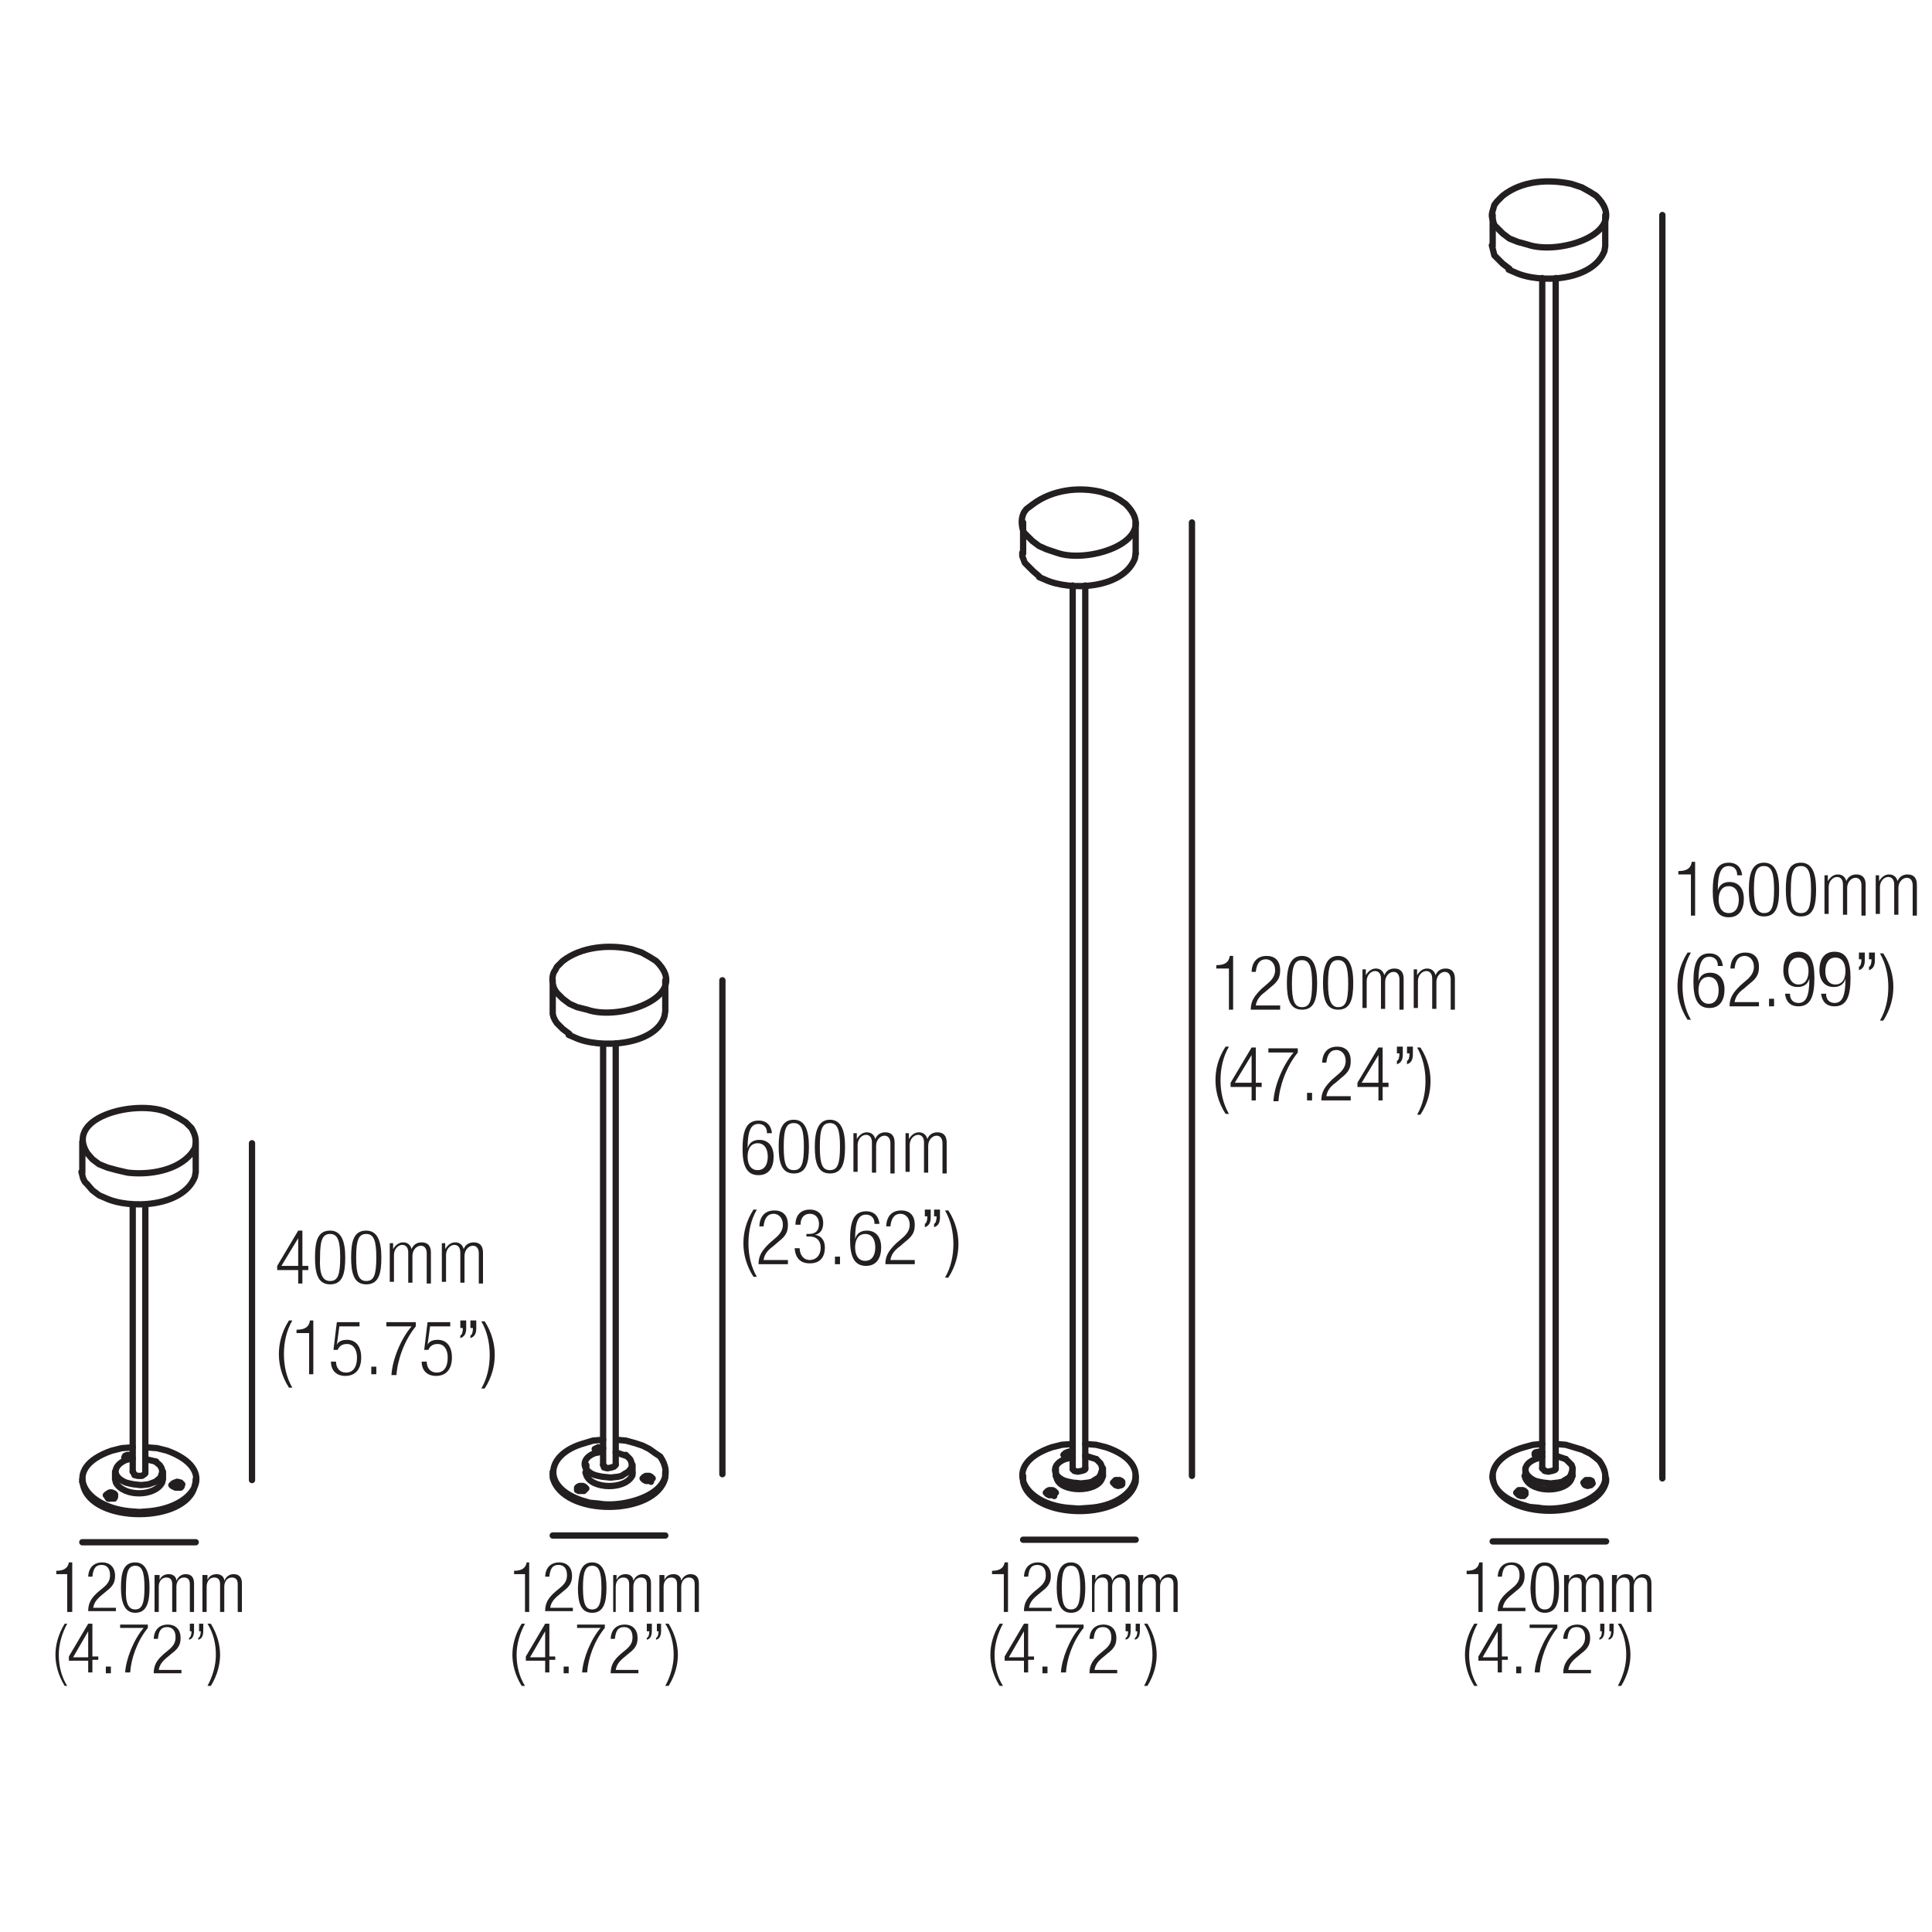 <?xml version="1.0" encoding="utf-8"?>
<!-- Generator: Adobe Illustrator 23.0.1, SVG Export Plug-In . SVG Version: 6.00 Build 0)  -->
<svg version="1.1" id="Layer_1" xmlns="http://www.w3.org/2000/svg" xmlns:xlink="http://www.w3.org/1999/xlink" x="0px" y="0px"
	 viewBox="0 0 230 230" style="enable-background:new 0 0 230 230;" xml:space="preserve">
<style type="text/css">
	.st0{fill:#231F20;}
	.st1{fill:none;stroke:#231F20;stroke-width:0.75;stroke-linecap:round;stroke-linejoin:bevel;stroke-miterlimit:10;}
	.st2{fill:none;stroke:#231F20;stroke-width:0.75;stroke-linecap:round;stroke-linejoin:round;stroke-miterlimit:10;}
	
		.st3{clip-path:url(#SVGID_2_);fill:none;stroke:#231F20;stroke-width:0.75;stroke-linecap:round;stroke-linejoin:round;stroke-miterlimit:10;}
	
		.st4{clip-path:url(#SVGID_4_);fill:none;stroke:#231F20;stroke-width:0.75;stroke-linecap:round;stroke-linejoin:round;stroke-miterlimit:10;}
</style>
<g>
	<path class="st0" d="M8,187.4H6.7V187c1,0,1.4-0.4,1.5-1h0.4v5.9H8V187.4z"/>
	<path class="st0" d="M10.5,187.8c0-1.1,0.6-1.8,1.7-1.8c0.8,0,1.5,0.5,1.5,1.6c0,0.7-0.2,1.2-1,1.8l-0.6,0.5
		c-0.6,0.5-0.9,0.9-1,1.5h2.7v0.4h-3.3c0-1,0.4-1.6,1.2-2.3l0.6-0.5c0.6-0.5,0.8-0.9,0.8-1.5c0-0.8-0.4-1.2-1-1.2
		c-0.7,0-1,0.4-1.1,1.4H10.5z"/>
	<path class="st0" d="M16.1,186c1.3,0,1.7,1.3,1.7,3c0,1.7-0.3,3-1.7,3c-1.3,0-1.7-1.3-1.7-3C14.4,187.2,14.7,186,16.1,186z
		 M16.1,191.6c0.8,0,1.1-0.7,1.1-2.6c0-1.9-0.3-2.6-1.1-2.6s-1.1,0.7-1.1,2.6C14.9,190.9,15.3,191.6,16.1,191.6z"/>
	<path class="st0" d="M18.6,187.5H19v0.6h0c0.2-0.5,0.6-0.7,1.1-0.7c0.5,0,0.9,0.3,0.9,0.8h0c0.2-0.5,0.6-0.8,1.1-0.8
		c0.6,0,1,0.3,1,1.1v3.4h-0.5v-3.3c0-0.5-0.2-0.8-0.7-0.8c-0.5,0-0.9,0.4-0.9,1.1v3h-0.5v-3.3c0-0.5-0.2-0.8-0.7-0.8
		c-0.5,0-0.9,0.4-0.9,1.1v3h-0.5V187.5z"/>
	<path class="st0" d="M24.3,187.5h0.4v0.6h0c0.2-0.5,0.6-0.7,1.1-0.7c0.5,0,0.9,0.3,0.9,0.8h0c0.2-0.5,0.6-0.8,1.1-0.8
		c0.6,0,1,0.3,1,1.1v3.4h-0.5v-3.3c0-0.5-0.2-0.8-0.7-0.8c-0.5,0-0.9,0.4-0.9,1.1v3h-0.5v-3.3c0-0.5-0.2-0.8-0.7-0.8
		c-0.5,0-0.9,0.4-0.9,1.1v3h-0.5V187.5z"/>
</g>
<g>
	<path class="st0" d="M8,193.3c-0.6,1.1-1,2.4-1,3.7c0,1.3,0.3,2.6,1,3.7H7.7c-0.8-1.3-1.1-2.6-1.1-3.7s0.3-2.4,1.1-3.7H8z"/>
	<path class="st0" d="M10.5,197.7H8.2v-0.5l2.3-3.9H11v3.9h0.7v0.4H11v1.5h-0.5V197.7z M10.5,197.3v-3.1h0l-1.8,3.1H10.5z"/>
	<path class="st0" d="M12.6,198.4h0.6v0.8h-0.6V198.4z"/>
	<path class="st0" d="M14.3,193.4h3.3v0.4c-1.3,1.6-2,3.7-2.1,5.3h-0.6c0.1-1.6,1-3.9,2.2-5.3h-2.8V193.4z"/>
	<path class="st0" d="M18.3,195.2c0-1.1,0.6-1.8,1.7-1.8c0.8,0,1.5,0.5,1.5,1.6c0,0.7-0.2,1.2-1,1.8l-0.6,0.5
		c-0.6,0.5-0.9,0.9-1,1.5h2.7v0.4h-3.3c0-1,0.4-1.6,1.2-2.3l0.6-0.5c0.6-0.5,0.8-0.9,0.8-1.5c0-0.8-0.4-1.2-1-1.2
		c-0.7,0-1,0.4-1.1,1.4H18.3z"/>
	<path class="st0" d="M22.5,193.3h0.6v0.8c0,0.5-0.1,1-0.6,1.1V195c0.2-0.1,0.3-0.4,0.3-0.8h-0.2V193.3z M23.6,193.3h0.6v0.8
		c0,0.5-0.1,1-0.6,1.1V195c0.2-0.1,0.3-0.4,0.3-0.8h-0.2V193.3z"/>
	<path class="st0" d="M24.7,200.7c0.6-1.1,1-2.4,1-3.7c0-1.3-0.3-2.6-1-3.7h0.4c0.8,1.3,1.1,2.6,1.1,3.7s-0.3,2.4-1.1,3.7H24.7z"/>
</g>
<g>
	<path class="st0" d="M62.5,187.4h-1.3V187c1,0,1.4-0.4,1.5-1H63v5.9h-0.5V187.4z"/>
	<path class="st0" d="M64.9,187.8c0-1.1,0.6-1.8,1.7-1.8c0.8,0,1.5,0.5,1.5,1.6c0,0.7-0.2,1.2-1,1.8l-0.6,0.5
		c-0.6,0.5-0.9,0.9-1,1.5h2.7v0.4h-3.3c0-1,0.4-1.6,1.2-2.3l0.6-0.5c0.6-0.5,0.8-0.9,0.8-1.5c0-0.8-0.4-1.2-1-1.2
		c-0.7,0-1,0.4-1.1,1.4H64.9z"/>
	<path class="st0" d="M70.5,186c1.3,0,1.7,1.3,1.7,3c0,1.7-0.3,3-1.7,3s-1.7-1.3-1.7-3C68.9,187.2,69.2,186,70.5,186z M70.5,191.6
		c0.8,0,1.1-0.7,1.1-2.6c0-1.9-0.3-2.6-1.1-2.6s-1.1,0.7-1.1,2.6C69.4,190.9,69.7,191.6,70.5,191.6z"/>
	<path class="st0" d="M73,187.5h0.4v0.6h0c0.2-0.5,0.6-0.7,1.1-0.7c0.5,0,0.9,0.3,0.9,0.8h0c0.2-0.5,0.6-0.8,1.1-0.8
		c0.6,0,1,0.3,1,1.1v3.4h-0.5v-3.3c0-0.5-0.2-0.8-0.7-0.8c-0.5,0-0.9,0.4-0.9,1.1v3h-0.5v-3.3c0-0.5-0.2-0.8-0.7-0.8
		c-0.5,0-0.9,0.4-0.9,1.1v3H73V187.5z"/>
	<path class="st0" d="M78.7,187.5h0.4v0.6h0c0.2-0.5,0.6-0.7,1.1-0.7c0.5,0,0.9,0.3,0.9,0.8h0c0.2-0.5,0.6-0.8,1.1-0.8
		c0.6,0,1,0.3,1,1.1v3.4h-0.5v-3.3c0-0.5-0.2-0.8-0.7-0.8c-0.5,0-0.9,0.4-0.9,1.1v3h-0.5v-3.3c0-0.5-0.2-0.8-0.7-0.8
		c-0.5,0-0.9,0.4-0.9,1.1v3h-0.5V187.5z"/>
</g>
<g>
	<path class="st0" d="M62.5,193.3c-0.6,1.1-1,2.4-1,3.7c0,1.3,0.3,2.6,1,3.7h-0.4c-0.8-1.3-1.1-2.6-1.1-3.7s0.3-2.4,1.1-3.7H62.5z"
		/>
	<path class="st0" d="M64.9,197.7h-2.3v-0.5l2.3-3.9h0.5v3.9h0.7v0.4h-0.7v1.5h-0.5V197.7z M64.9,197.3v-3.1h0l-1.8,3.1H64.9z"/>
	<path class="st0" d="M67.1,198.4h0.6v0.8h-0.6V198.4z"/>
	<path class="st0" d="M68.7,193.4H72v0.4c-1.3,1.6-2,3.7-2.1,5.3h-0.6c0.1-1.6,1-3.9,2.2-5.3h-2.8V193.4z"/>
	<path class="st0" d="M72.7,195.2c0-1.1,0.6-1.8,1.7-1.8c0.8,0,1.5,0.5,1.5,1.6c0,0.7-0.2,1.2-1,1.8l-0.6,0.5
		c-0.6,0.5-0.9,0.9-1,1.5H76v0.4h-3.3c0-1,0.4-1.6,1.2-2.3l0.6-0.5c0.6-0.5,0.8-0.9,0.8-1.5c0-0.8-0.4-1.2-1-1.2
		c-0.7,0-1,0.4-1.1,1.4H72.7z"/>
	<path class="st0" d="M77,193.3h0.6v0.8c0,0.5-0.1,1-0.6,1.1V195c0.2-0.1,0.3-0.4,0.3-0.8H77V193.3z M78.1,193.3h0.6v0.8
		c0,0.5-0.1,1-0.6,1.1V195c0.2-0.1,0.3-0.4,0.3-0.8h-0.2V193.3z"/>
	<path class="st0" d="M79.2,200.7c0.6-1.1,1-2.4,1-3.7c0-1.3-0.3-2.6-1-3.7h0.4c0.8,1.3,1.1,2.6,1.1,3.7s-0.3,2.4-1.1,3.7H79.2z"/>
</g>
<g>
	<path class="st0" d="M119.4,187.4h-1.3V187c1,0,1.4-0.4,1.5-1h0.4v5.9h-0.5V187.4z"/>
	<path class="st0" d="M121.9,187.8c0-1.1,0.6-1.8,1.7-1.8c0.8,0,1.5,0.5,1.5,1.6c0,0.7-0.2,1.2-1,1.8l-0.6,0.5
		c-0.6,0.5-0.9,0.9-1,1.5h2.7v0.4h-3.3c0-1,0.4-1.6,1.2-2.3l0.6-0.5c0.6-0.5,0.8-0.9,0.8-1.5c0-0.8-0.4-1.2-1-1.2
		c-0.7,0-1,0.4-1.1,1.4H121.9z"/>
	<path class="st0" d="M127.5,186c1.3,0,1.7,1.3,1.7,3c0,1.7-0.3,3-1.7,3c-1.3,0-1.7-1.3-1.7-3C125.8,187.2,126.2,186,127.5,186z
		 M127.5,191.6c0.8,0,1.1-0.7,1.1-2.6c0-1.9-0.3-2.6-1.1-2.6c-0.8,0-1.1,0.7-1.1,2.6C126.4,190.9,126.7,191.6,127.5,191.6z"/>
	<path class="st0" d="M130,187.5h0.4v0.6h0c0.2-0.5,0.6-0.7,1.1-0.7c0.5,0,0.9,0.3,0.9,0.8h0c0.2-0.5,0.6-0.8,1.1-0.8
		c0.6,0,1,0.3,1,1.1v3.4h-0.5v-3.3c0-0.5-0.2-0.8-0.7-0.8c-0.5,0-0.9,0.4-0.9,1.1v3h-0.5v-3.3c0-0.5-0.2-0.8-0.7-0.8
		c-0.5,0-0.9,0.4-0.9,1.1v3H130V187.5z"/>
	<path class="st0" d="M135.7,187.5h0.4v0.6h0c0.2-0.5,0.6-0.7,1.1-0.7c0.5,0,0.9,0.3,0.9,0.8h0c0.2-0.5,0.6-0.8,1.1-0.8
		c0.6,0,1,0.3,1,1.1v3.4h-0.5v-3.3c0-0.5-0.2-0.8-0.7-0.8c-0.5,0-0.9,0.4-0.9,1.1v3h-0.5v-3.3c0-0.5-0.2-0.8-0.7-0.8
		c-0.5,0-0.9,0.4-0.9,1.1v3h-0.5V187.5z"/>
</g>
<g>
	<path class="st0" d="M119.4,193.3c-0.6,1.1-1,2.4-1,3.7c0,1.3,0.3,2.6,1,3.7h-0.4c-0.8-1.3-1.1-2.6-1.1-3.7s0.3-2.4,1.1-3.7H119.4z
		"/>
	<path class="st0" d="M121.9,197.7h-2.3v-0.5l2.3-3.9h0.5v3.9h0.7v0.4h-0.7v1.5h-0.5V197.7z M121.9,197.3v-3.1h0l-1.8,3.1H121.9z"/>
	<path class="st0" d="M124.1,198.4h0.6v0.8h-0.6V198.4z"/>
	<path class="st0" d="M125.7,193.4h3.3v0.4c-1.3,1.6-2,3.7-2.1,5.3h-0.6c0.1-1.6,1-3.9,2.2-5.3h-2.8V193.4z"/>
	<path class="st0" d="M129.7,195.2c0-1.1,0.6-1.8,1.7-1.8c0.8,0,1.5,0.5,1.5,1.6c0,0.7-0.2,1.2-1,1.8l-0.6,0.5
		c-0.6,0.5-0.9,0.9-1,1.5h2.7v0.4h-3.3c0-1,0.4-1.6,1.2-2.3l0.6-0.5c0.6-0.5,0.8-0.9,0.8-1.5c0-0.8-0.4-1.2-1-1.2
		c-0.7,0-1,0.4-1.1,1.4H129.7z"/>
	<path class="st0" d="M134,193.3h0.6v0.8c0,0.5-0.1,1-0.6,1.1V195c0.2-0.1,0.3-0.4,0.3-0.8H134V193.3z M135.1,193.3h0.6v0.8
		c0,0.5-0.1,1-0.6,1.1V195c0.2-0.1,0.3-0.4,0.3-0.8h-0.2V193.3z"/>
	<path class="st0" d="M136.2,200.7c0.6-1.1,1-2.4,1-3.7c0-1.3-0.3-2.6-1-3.7h0.4c0.8,1.3,1.1,2.6,1.1,3.7s-0.3,2.4-1.1,3.7H136.2z"
		/>
</g>
<g>
	<path class="st0" d="M175.9,187.4h-1.3V187c1,0,1.4-0.4,1.5-1h0.4v5.9h-0.5V187.4z"/>
	<path class="st0" d="M178.3,187.8c0-1.1,0.6-1.8,1.7-1.8c0.8,0,1.5,0.5,1.5,1.6c0,0.7-0.2,1.2-1,1.8l-0.6,0.5
		c-0.6,0.5-0.9,0.9-1,1.5h2.7v0.4h-3.3c0-1,0.4-1.6,1.2-2.3l0.6-0.5c0.6-0.5,0.8-0.9,0.8-1.5c0-0.8-0.4-1.2-1-1.2
		c-0.7,0-1,0.4-1.1,1.4H178.3z"/>
	<path class="st0" d="M183.9,186c1.3,0,1.7,1.3,1.7,3c0,1.7-0.3,3-1.7,3c-1.3,0-1.7-1.3-1.7-3C182.3,187.2,182.6,186,183.9,186z
		 M183.9,191.6c0.8,0,1.1-0.7,1.1-2.6c0-1.9-0.3-2.6-1.1-2.6c-0.8,0-1.1,0.7-1.1,2.6C182.8,190.9,183.1,191.6,183.9,191.6z"/>
	<path class="st0" d="M186.4,187.5h0.4v0.6h0c0.2-0.5,0.6-0.7,1.1-0.7c0.5,0,0.9,0.3,0.9,0.8h0c0.2-0.5,0.6-0.8,1.1-0.8
		c0.6,0,1,0.3,1,1.1v3.4h-0.5v-3.3c0-0.5-0.2-0.8-0.7-0.8c-0.5,0-0.9,0.4-0.9,1.1v3h-0.5v-3.3c0-0.5-0.2-0.8-0.7-0.8
		c-0.5,0-0.9,0.4-0.9,1.1v3h-0.5V187.5z"/>
	<path class="st0" d="M192.1,187.5h0.4v0.6h0c0.2-0.5,0.6-0.7,1.1-0.7c0.5,0,0.9,0.3,0.9,0.8h0c0.2-0.5,0.6-0.8,1.1-0.8
		c0.6,0,1,0.3,1,1.1v3.4h-0.5v-3.3c0-0.5-0.2-0.8-0.7-0.8c-0.5,0-0.9,0.4-0.9,1.1v3h-0.5v-3.3c0-0.5-0.2-0.8-0.7-0.8
		c-0.5,0-0.9,0.4-0.9,1.1v3h-0.5V187.5z"/>
</g>
<g>
	<path class="st0" d="M175.9,193.3c-0.6,1.1-1,2.4-1,3.7c0,1.3,0.3,2.6,1,3.7h-0.4c-0.8-1.3-1.1-2.6-1.1-3.7s0.3-2.4,1.1-3.7H175.9z
		"/>
	<path class="st0" d="M178.3,197.7h-2.3v-0.5l2.3-3.9h0.5v3.9h0.7v0.4h-0.7v1.5h-0.5V197.7z M178.3,197.3v-3.1h0l-1.8,3.1H178.3z"/>
	<path class="st0" d="M180.5,198.4h0.6v0.8h-0.6V198.4z"/>
	<path class="st0" d="M182.1,193.4h3.3v0.4c-1.3,1.6-2,3.7-2.1,5.3h-0.6c0.1-1.6,1-3.9,2.2-5.3h-2.8V193.4z"/>
	<path class="st0" d="M186.1,195.2c0-1.1,0.6-1.8,1.7-1.8c0.8,0,1.5,0.5,1.5,1.6c0,0.7-0.2,1.2-1,1.8l-0.6,0.5
		c-0.6,0.5-0.9,0.9-1,1.5h2.7v0.4h-3.3c0-1,0.4-1.6,1.2-2.3l0.6-0.5c0.6-0.5,0.8-0.9,0.8-1.5c0-0.8-0.4-1.2-1-1.2
		c-0.7,0-1,0.4-1.1,1.4H186.1z"/>
	<path class="st0" d="M190.4,193.3h0.6v0.8c0,0.5-0.1,1-0.6,1.1V195c0.2-0.1,0.3-0.4,0.3-0.8h-0.2V193.3z M191.5,193.3h0.6v0.8
		c0,0.5-0.1,1-0.6,1.1V195c0.2-0.1,0.3-0.4,0.3-0.8h-0.2V193.3z"/>
	<path class="st0" d="M192.6,200.7c0.6-1.1,1-2.4,1-3.7c0-1.3-0.3-2.6-1-3.7h0.4c0.8,1.3,1.1,2.6,1.1,3.7s-0.3,2.4-1.1,3.7H192.6z"
		/>
</g>
<line class="st1" x1="183.6" y1="174.8" x2="183.9" y2="175.1"/>
<path class="st2" d="M180.8,178L180.8,178v-0.1l0.3-0.1l0.2,0.1l0.1,0.1v0.1l-0.1-0.1l-0.2-0.1l-0.2,0.1L180.8,178 M180.7,177.9
	l0.1,0.1l0.3,0.1l0.4-0.1l0.1-0.1v-0.3l-0.1-0.1l-0.2-0.1h-0.5l-0.1,0.1l-0.1,0.1l-0.1,0.1l0.1,0.1L180.7,177.9z M183.6,171.9
	l-1.1,0.1l-1.1,0.3c-4.8,1.4-5,5.3-0.3,6.8l1,0.3l1.1,0.1c3.1,0.6,10.2-1.4,7.2-5.6l-0.6-0.5l-0.7-0.5 M189.2,173l-0.8-0.4l-1-0.3
	l-1-0.3l-1.2-0.1 M177.7,176l0.1,0.4c1.1,4.6,12.3,4.6,13.4,0V176 M185.2,174.8v0.1l-0.1,0.1l-0.3,0.1l-0.5,0.1l-0.4-0.1"/>
<line class="st1" x1="182.8" y1="173.3" x2="183.1" y2="173.4"/>
<path class="st2" d="M186.4,173.7l0.7,0.7l0.1,0.3v0.3l-0.1,0.3l-0.1,0.3l-0.2,0.3l-0.5,0.3l-0.3,0.2l-0.5,0.1l-0.9,0.1l-0.9-0.1
	l-0.5-0.1l-0.4-0.1c-1.6-0.7-1.6-2,0-2.6l0.8-0.3 M187.2,175.7l-0.1,0.3c-0.6,1.7-4.7,1.8-5.5,0l-0.1-0.3 M188.8,176.7L188.8,176.7
	v-0.1l0.3-0.1l0.2,0.1l0.1,0.1v0.1l-0.1-0.1h-0.3L188.8,176.7 M188.6,176.7l0.1,0.1l0.3,0.1l0.4-0.1l0.1-0.1l0.1-0.1l-0.1-0.3
	l-0.2-0.1h-0.5l-0.1,0.1l-0.1,0.1l-0.1,0.1l0.1,0.1L188.6,176.7z M183.4,173.3l-0.1-0.1h-0.2l-0.2,0.1l-0.1,0.1 M182.9,173.4
	l0.1-0.1l0.2-0.1l0.2,0.1l0.1,0.1 M183.6,172.9L183.6,172.9l-0.3-0.1l-0.5,0.1l-0.1,0.1v0.2l0.1,0.1"/>
<line class="st1" x1="186.4" y1="173.7" x2="185.2" y2="173.3"/>
<g>
	<defs>
		<rect id="SVGID_1_" x="6" y="20.2" width="193.1" height="164.6"/>
	</defs>
	<clipPath id="SVGID_2_">
		<use xlink:href="#SVGID_1_"  style="overflow:visible;"/>
	</clipPath>
	<path class="st3" d="M179.7,28.4l-0.8-0.6l-0.7-0.7l-0.3-0.3c-0.4-1.3-0.4-1,0-2.4l0.3-0.4l0.7-0.7c2.3-1.8,5.4-2,8.2-1.4l1.2,0.4
		l0.9,0.5l0.8,0.5c4.4,4.3-4.3,7.2-8.2,5.8l-1.1-0.3L179.7,28.4z"/>
</g>
<path class="st2" d="M191.1,25.6v3.7 M177.7,25.6v3.7 M181.6,175.7v-0.9 M187.2,175.7v-0.9 M191.1,176v-0.3 M177.7,176v-0.3
	 M183.6,174.8V33.1 M185.2,33.1v141.7 M191.1,29.3l-0.1,0.6c-1.4,3.6-7.8,3.9-10.7,2.5l-0.7-0.3 M179.7,32l-0.8-0.6l-0.7-0.7
	l-0.3-0.3l-0.1-0.4l-0.1-0.4l-0.1-0.4"/>
<line class="st1" x1="71.8" y1="174.4" x2="72" y2="174.6"/>
<path class="st2" d="M68.9,177.5L68.9,177.5l0.1-0.1l0.2-0.1l0.3,0.1v0.1l-0.1-0.1l-0.2-0.1l-0.2,0.1L68.9,177.5z M68.8,177.4
	l0.4,0.1l0.4-0.1l0.1-0.1l0.1-0.1l-0.1-0.1l-0.1-0.1l-0.2-0.1H69l-0.2,0.1l-0.1,0.1v0.3L68.8,177.4z M71.8,171.4l-1.2,0.1l-1,0.3
	c-4.7,1.3-5.1,5.2-0.4,6.8l1,0.3l1.1,0.1c3.1,0.6,10.1-1.4,7.3-5.6L78,173l-0.7-0.5 M77.3,172.5l-0.8-0.4l-0.9-0.3l-1.1-0.3
	l-1.1-0.1 M65.8,175.5v0.4c1.2,4.7,12.3,4.6,13.4,0v-0.4 M73.3,174.4l-0.1,0.1l-0.1,0.1l-0.3,0.1l-0.5,0.1l-0.4-0.1"/>
<line class="st1" x1="70.9" y1="172.9" x2="71.2" y2="172.9"/>
<path class="st2" d="M74.5,173.2l0.5,0.5l0.1,0.2l0.1,0.3v0.5l-0.4,0.5l-0.5,0.3l-0.3,0.2l-0.4,0.1l-0.9,0.1l-1-0.1l-0.5-0.1
	l-0.4-0.1c-1.6-0.6-1.6-2,0-2.6l0.4-0.1l0.5-0.1 M75.3,175.3v0.3c-0.8,1.8-4.9,1.7-5.5,0l-0.1-0.3 M76.9,176.3v-0.1l0.3-0.1l0.2,0.1
	l0.1,0.1v0.1l-0.1-0.1h-0.4L76.9,176.3z M76.7,176.2l0.4,0.1l0.4-0.1l0.1-0.1l0.1-0.1l-0.1-0.1l-0.1-0.1l-0.2-0.1h-0.4l-0.2,0.1
	l-0.1,0.1l-0.1,0.1l0.1,0.1L76.7,176.2z M71.1,172.9v-0.1l0.2-0.1l0.2,0.1l0.1,0.1l-0.1-0.1h-0.2l-0.1,0.1L71.1,172.9 M71.8,172.4
	L71.8,172.4l-0.3-0.1h-0.3l-0.2,0.1l-0.2,0.1l0.1,0.2l0.1,0.1"/>
<line class="st1" x1="74.5" y1="173.3" x2="73.3" y2="172.9"/>
<path class="st2" d="M135.2,65.9l-0.1,0.6c-1.4,3.6-7.7,3.9-10.7,2.5l-0.7-0.3 M123.7,68.6L123,68l-0.7-0.7L122,67l-0.3-0.8v-0.4
	 M123.7,65l-0.8-0.6l-0.7-0.7l-0.3-0.3c-0.3-0.7-0.4-1.6,0-2.4l0.3-0.4L123,60c2.3-1.7,5.5-2.1,8.2-1.4l1.2,0.4l0.9,0.5L134,60
	c4.4,4.3-4.4,7.2-8.2,5.8l-1.2-0.4L123.7,65z M127.7,69.7v105.2 M79.2,116.7v3.7 M65.8,116.7v3.7 M69.8,175.3v-0.9 M75.3,175.3v-0.9
	 M79.2,175.5v-0.3 M65.8,175.5v-0.3 M71.8,174.4v-50.1 M73.3,124.2v50.1 M79.2,120.4l-0.1,0.6c-1.1,3.5-7.8,3.9-10.7,2.5l-0.7-0.3
	 M67.8,123.1l-0.8-0.6l-0.7-0.7l-0.2-0.3l-0.2-0.4l-0.1-0.4v-0.4 M67.8,119.5l-0.8-0.6l-0.7-0.7l-0.2-0.3c-0.4-0.6-0.5-1.8,0-2.4
	l0.2-0.4l0.7-0.7c2.2-1.7,5.5-2,8.2-1.4l1.2,0.4l0.9,0.5l0.8,0.5c4.4,4.2-4.3,7.2-8.2,5.8l-1.2-0.3L67.8,119.5z"/>
<line class="st1" x1="127.7" y1="174.9" x2="127.9" y2="175.1"/>
<path class="st2" d="M124.9,178L124.9,178l0.1-0.1l0.2-0.1l0.2,0.1l0.1,0.1v0.1l-0.1-0.1l-0.2-0.1l-0.2,0.1L124.9,178z M124.7,177.9
	l0.4,0.1l0.4-0.1l0.1-0.1l0.1-0.1l-0.1-0.1l-0.1-0.1l-0.2-0.1h-0.4l-0.2,0.1l-0.1,0.1l-0.1,0.1l0.1,0.1L124.7,177.9z M127.7,171.9
	l-1.3,0.1l-1.2,0.3c-6.1,2.1-3.4,6.7,1.9,7.2l1.3,0.1l1.4-0.1c5.3-0.4,8-5.1,1.9-7.2l-1.2-0.3l-1.3-0.1 M121.8,176v0.4
	c1,4.6,12.3,4.7,13.4,0V176 M129.2,174.8v0.1l-0.1,0.1l-0.3,0.1l-0.5,0.1l-0.4-0.1"/>
<line class="st1" x1="126.9" y1="173.3" x2="127.1" y2="173.4"/>
<path class="st2" d="M130.5,173.7l0.5,0.5l0.1,0.2l0.1,0.3v0.3l-0.1,0.3l-0.1,0.3l-0.2,0.3l-0.5,0.3l-0.3,0.2l-0.4,0.1l-0.9,0.1
	l-1-0.1l-0.5-0.1l-0.4-0.1c-1.6-0.6-1.6-2,0-2.6l0.4-0.1l0.5-0.1 M131.3,175.7l-0.1,0.3c-0.6,1.7-4.9,1.7-5.4,0l-0.1-0.3
	 M132.8,176.7v-0.1l0.3-0.1l0.2,0.1l0.1,0.1v0.1l-0.1-0.1h-0.4L132.8,176.7z M132.7,176.7l0.1,0.1l0.3,0.1l0.4-0.1l0.1-0.1v-0.3
	l-0.1-0.1l-0.2-0.1h-0.5l-0.1,0.1l-0.1,0.1l-0.1,0.1l0.1,0.1L132.7,176.7z M127,173.4v-0.1l0.2-0.1l0.2,0.1l0.1,0.1l-0.1-0.1h-0.2
	L127,173.4 M127.7,172.9l-0.4-0.1l-0.3,0.1l-0.2,0.1l-0.1,0.1l-0.1,0.1l0.1,0.1l0.1,0.1"/>
<line class="st1" x1="130.5" y1="173.7" x2="129.2" y2="173.3"/>
<path class="st2" d="M17.3,175.2v0.2l-0.1,0.1l-0.3,0.2h-0.5l-0.4-0.1 M125.7,175.7v-0.9 M131.3,175.7v-0.9 M135.2,176v-0.3
	 M121.8,176v-0.3 M129.2,69.7v105.1 M135.2,62.2v3.7 M121.8,62.2v3.7"/>
<line class="st1" x1="18.6" y1="174" x2="17.3" y2="173.7"/>
<path class="st2" d="M17.3,143.4v31.8 M18.5,174l0.5,0.4l0.2,0.3l0.1,0.3v0.3l-0.1,0.3l-0.1,0.3L19,176l-0.5,0.4l-0.8,0.3l-0.9,0.1
	l-0.9-0.1l-0.5-0.1l-0.4-0.1c-1.7-0.7-1.6-2,0-2.7l0.4-0.1l0.4-0.1"/>
<line class="st1" x1="15.8" y1="175.2" x2="16" y2="175.5"/>
<g>
	<defs>
		<rect id="SVGID_3_" x="6" y="20.2" width="193.1" height="164.6"/>
	</defs>
	<clipPath id="SVGID_4_">
		<use xlink:href="#SVGID_3_"  style="overflow:visible;"/>
	</clipPath>
	<path class="st4" d="M12.8,178.3l0.1,0.1h0.5l0.2-0.1l0.1-0.1v-0.3l-0.1-0.1c-0.4-0.2-0.5-0.2-0.9,0.1l-0.1,0.1l0.1,0.1L12.8,178.3
		z M15.8,172.3l-1.3,0.1l-1.2,0.3c-6.1,2.1-3.4,6.6,2,7.2l1.3,0.1l1.3-0.1c5.5-0.6,8-5,2-7.2l-1.2-0.3l-1.3-0.1 M9.8,176.4l0.1,0.4
		c1,4.6,12.4,4.6,13.3,0l0.1-0.4"/>
</g>
<path class="st2" d="M13.5,178.3l-0.3-0.1l-0.2,0.1l-0.1,0.1 M13,178.4l-0.1-0.1l0.1-0.1l0.3-0.1l0.2,0.1l0.1,0.1v0.1"/>
<line class="st1" x1="15" y1="173.7" x2="15.2" y2="173.7"/>
<path class="st2" d="M177.7,183.5h13.5 M121.8,183.3h13.4 M65.8,182.8h13.4 M9.8,183.6h13.5 M197.9,176V25.6 M86,116.7v58.8
	 M141.9,62.2v113.5 M30,136.1v40.1 M23.3,135.9v3.7 M9.8,135.9v3.7 M13.7,176.1v-0.9 M19.4,176.1v-0.9 M23.3,176.4v-0.3 M9.8,176.4
	v-0.3 M15.8,175.2v-31.8 M23.3,139.5l-0.1,0.6c-1.4,3.6-7.8,3.9-10.7,2.5l-0.7-0.3 M11.8,142.3l-0.8-0.6l-0.6-0.7l-0.3-0.3l-0.2-0.4
	l-0.1-0.4l-0.1-0.4 M11.8,138.6L11,138l-0.6-0.7c-2.9-4.5,6.5-6.6,9.9-4.7l1,0.5l0.8,0.5l0.7,0.7c0.5,0.9,0.6,1.4,0.4,2.4L23,137
	l-0.2,0.3c-1.7,2.1-5.1,2.6-7.6,2.3l-1.3-0.3l-1.1-0.3L11.8,138.6z M19.4,176.1l-0.1,0.4c-0.9,1.7-4.6,1.7-5.5,0l-0.1-0.4 M21.5,177
	l-0.3-0.1L21,177l-0.1,0.1 M20.9,177.1L20.9,177.1v-0.2l0.3-0.1l0.2,0.1l0.1,0.1v0.1 M20.7,177l0.2,0.1h0.5l0.2-0.1l0.1-0.3
	l-0.1-0.1l-0.1-0.1l-0.4-0.1l-0.3,0.1l-0.2,0.1l-0.1,0.1l-0.1,0.1l0.1,0.1L20.7,177z M15.6,173.7L15.6,173.7l-0.5-0.1l-0.1,0.1
	 M15,173.7l0.1-0.1l0.1-0.1h0.3l0.1,0.1 M15.8,173.3L15.8,173.3l-0.3-0.1h-0.3l-0.3,0.1l-0.1,0.2v0.1l0.1,0.1"/>
<g>
	<path class="st0" d="M35.5,151.2h-2.5v-0.5l2.5-4.2h0.5v4.2h0.7v0.5h-0.7v1.6h-0.5V151.2z M35.5,150.7v-3.3h0l-2,3.3H35.5z"/>
	<path class="st0" d="M39.3,146.5c1.4,0,1.8,1.4,1.8,3.2c0,1.9-0.3,3.2-1.8,3.2s-1.8-1.4-1.8-3.2C37.5,147.8,37.8,146.5,39.3,146.5z
		 M39.3,152.5c0.9,0,1.2-0.7,1.2-2.8c0-2-0.3-2.8-1.2-2.8s-1.2,0.7-1.2,2.8C38,151.7,38.4,152.5,39.3,152.5z"/>
	<path class="st0" d="M43.6,146.5c1.4,0,1.8,1.4,1.8,3.2c0,1.9-0.3,3.2-1.8,3.2s-1.8-1.4-1.8-3.2C41.8,147.8,42.1,146.5,43.6,146.5z
		 M43.6,152.5c0.9,0,1.2-0.7,1.2-2.8c0-2-0.3-2.8-1.2-2.8s-1.2,0.7-1.2,2.8C42.4,151.7,42.7,152.5,43.6,152.5z"/>
	<path class="st0" d="M46.3,148h0.5v0.7h0c0.3-0.5,0.7-0.8,1.2-0.8c0.6,0,0.9,0.4,1,0.8h0c0.2-0.5,0.6-0.8,1.2-0.8
		c0.7,0,1.1,0.4,1.1,1.2v3.7h-0.5v-3.6c0-0.6-0.3-0.9-0.7-0.9c-0.5,0-1,0.5-1,1.2v3.2h-0.5v-3.6c0-0.6-0.3-0.9-0.7-0.9
		c-0.5,0-1,0.5-1,1.2v3.2h-0.5V148z"/>
	<path class="st0" d="M52.5,148H53v0.7h0c0.3-0.5,0.7-0.8,1.2-0.8c0.6,0,0.9,0.4,1,0.8h0c0.2-0.5,0.6-0.8,1.2-0.8
		c0.7,0,1.1,0.4,1.1,1.2v3.7H57v-3.6c0-0.6-0.3-0.9-0.7-0.9c-0.5,0-1,0.5-1,1.2v3.2h-0.5v-3.6c0-0.6-0.3-0.9-0.7-0.9
		c-0.5,0-1,0.5-1,1.2v3.2h-0.5V148z"/>
	<path class="st0" d="M34.8,157.2c-0.7,1.2-1,2.6-1,4s0.3,2.8,1,4h-0.4c-0.9-1.4-1.2-2.8-1.2-4s0.3-2.6,1.2-4H34.8z"/>
	<path class="st0" d="M36.8,158.7h-1.5v-0.4c1.1,0,1.5-0.4,1.6-1.1h0.4v6.4h-0.5V158.7z"/>
	<path class="st0" d="M42.8,157.4v0.5h-2.4l-0.3,2.2l0,0c0.2-0.5,0.8-0.6,1.2-0.6c1,0,1.7,0.7,1.7,2.1c0,1.3-0.6,2.2-1.9,2.2
		c-1,0-1.7-0.6-1.7-1.7H40c0,0.7,0.4,1.3,1.2,1.3s1.3-0.6,1.3-1.8c0-0.9-0.4-1.6-1.2-1.6c-0.5,0-0.9,0.2-1.1,0.7h-0.5l0.4-3.3H42.8z
		"/>
	<path class="st0" d="M44.2,162.7h0.6v0.9h-0.6V162.7z"/>
	<path class="st0" d="M45.9,157.4h3.6v0.5c-1.4,1.7-2.2,4.1-2.3,5.8h-0.6c0.1-1.8,1.1-4.3,2.4-5.8h-3V157.4z"/>
	<path class="st0" d="M53.6,157.4v0.5h-2.4l-0.3,2.2l0,0c0.2-0.5,0.8-0.6,1.2-0.6c1,0,1.7,0.7,1.7,2.1c0,1.3-0.6,2.2-1.9,2.2
		c-1,0-1.7-0.6-1.7-1.7h0.6c0,0.7,0.4,1.3,1.2,1.3s1.3-0.6,1.3-1.8c0-0.9-0.4-1.6-1.2-1.6c-0.5,0-0.9,0.2-1.1,0.7h-0.5l0.4-3.3H53.6
		z"/>
	<path class="st0" d="M54.9,157.2h0.6v0.9c0,0.5-0.1,1-0.7,1.2V159c0.2-0.1,0.3-0.4,0.3-0.9h-0.3V157.2z M56.1,157.2h0.6v0.9
		c0,0.5-0.1,1-0.7,1.2V159c0.2-0.1,0.3-0.4,0.3-0.9h-0.3V157.2z"/>
	<path class="st0" d="M57.3,165.3c0.7-1.2,1-2.6,1-4s-0.3-2.8-1-4h0.4c0.9,1.4,1.2,2.8,1.2,4s-0.3,2.6-1.2,4H57.3z"/>
</g>
<g>
	<path class="st0" d="M91.3,134.8c0-0.6-0.4-1-1-1c-0.9,0-1.3,0.8-1.3,2.9l0,0c0.2-0.7,0.7-1,1.4-1c1.1,0,1.7,0.8,1.7,2
		c0,1.2-0.5,2.2-1.8,2.2c-1.4,0-1.9-1.1-1.9-3.1c0-2.1,0.4-3.4,1.9-3.4c1,0,1.5,0.6,1.6,1.5H91.3z M90.2,139.3
		c0.9,0,1.2-0.8,1.2-1.6s-0.3-1.6-1.2-1.6c-0.9,0-1.2,0.8-1.2,1.6S89.3,139.3,90.2,139.3z"/>
	<path class="st0" d="M94.5,133.3c1.4,0,1.8,1.4,1.8,3.2c0,1.9-0.3,3.2-1.8,3.2s-1.8-1.4-1.8-3.2C92.7,134.7,93,133.3,94.5,133.3z
		 M94.5,139.3c0.9,0,1.2-0.7,1.2-2.8c0-2-0.3-2.8-1.2-2.8s-1.2,0.7-1.2,2.8C93.3,138.6,93.6,139.3,94.5,139.3z"/>
	<path class="st0" d="M98.8,133.3c1.4,0,1.8,1.4,1.8,3.2c0,1.9-0.3,3.2-1.8,3.2s-1.8-1.4-1.8-3.2C97,134.7,97.4,133.3,98.8,133.3z
		 M98.8,139.3c0.9,0,1.2-0.7,1.2-2.8c0-2-0.3-2.8-1.2-2.8s-1.2,0.7-1.2,2.8C97.6,138.6,97.9,139.3,98.8,139.3z"/>
	<path class="st0" d="M101.5,134.9h0.5v0.7h0c0.3-0.5,0.7-0.8,1.2-0.8c0.6,0,0.9,0.4,1,0.8h0c0.2-0.5,0.6-0.8,1.2-0.8
		c0.7,0,1.1,0.4,1.1,1.2v3.7H106v-3.6c0-0.6-0.3-0.9-0.7-0.9c-0.5,0-1,0.5-1,1.2v3.2h-0.5v-3.6c0-0.6-0.3-0.9-0.7-0.9
		c-0.5,0-1,0.5-1,1.2v3.2h-0.5V134.9z"/>
	<path class="st0" d="M107.7,134.9h0.5v0.7h0c0.3-0.5,0.7-0.8,1.2-0.8c0.6,0,0.9,0.4,1,0.8h0c0.2-0.5,0.6-0.8,1.2-0.8
		c0.7,0,1.1,0.4,1.1,1.2v3.7h-0.5v-3.6c0-0.6-0.3-0.9-0.7-0.9c-0.5,0-1,0.5-1,1.2v3.2H110v-3.6c0-0.6-0.3-0.9-0.7-0.9
		c-0.5,0-1,0.5-1,1.2v3.2h-0.5V134.9z"/>
	<path class="st0" d="M90.1,144c-0.7,1.2-1,2.6-1,4s0.3,2.8,1,4h-0.4c-0.9-1.4-1.2-2.8-1.2-4s0.3-2.6,1.2-4H90.1z"/>
	<path class="st0" d="M90.4,146.1c0-1.2,0.6-2,1.8-2c0.9,0,1.6,0.5,1.6,1.7c0,0.8-0.2,1.3-1.1,2l-0.7,0.6c-0.7,0.5-1,1-1.1,1.6h2.9
		v0.5h-3.5c0-1.1,0.5-1.7,1.3-2.5l0.7-0.6c0.6-0.5,0.9-1,0.9-1.6c0-0.8-0.5-1.3-1.1-1.3c-0.7,0-1.1,0.5-1.2,1.5H90.4z"/>
	<path class="st0" d="M96,146.9h0.3c0.8,0,1.2-0.4,1.2-1.2c0-0.7-0.4-1.2-1.1-1.2c-0.6,0-1.1,0.4-1.1,1.3h-0.6
		c0-1.1,0.6-1.8,1.7-1.8c1,0,1.6,0.6,1.6,1.6c0,0.7-0.3,1.3-1,1.4v0c0.8,0.1,1.2,0.7,1.2,1.5c0,1.2-0.6,1.9-1.8,1.9
		c-1.1,0-1.7-0.6-1.8-1.8h0.6c0,0.7,0.4,1.4,1.2,1.4c0.6,0,1.3-0.4,1.3-1.5c0-0.8-0.5-1.3-1.3-1.3H96V146.9z"/>
	<path class="st0" d="M99.4,149.6h0.6v0.9h-0.6V149.6z"/>
	<path class="st0" d="M104.1,145.6c0-0.6-0.4-1-1-1c-0.9,0-1.3,0.8-1.3,2.9l0,0c0.2-0.7,0.7-1,1.4-1c1.1,0,1.7,0.8,1.7,2
		c0,1.2-0.5,2.2-1.8,2.2c-1.4,0-1.9-1.1-1.9-3.1c0-2.1,0.4-3.4,1.9-3.4c1,0,1.5,0.6,1.6,1.5H104.1z M103,150.1
		c0.9,0,1.2-0.8,1.2-1.6s-0.3-1.6-1.2-1.6c-0.9,0-1.2,0.8-1.2,1.6S102.1,150.1,103,150.1z"/>
	<path class="st0" d="M105.5,146.1c0-1.2,0.6-2,1.8-2c0.9,0,1.6,0.5,1.6,1.7c0,0.8-0.2,1.3-1.1,2l-0.7,0.6c-0.7,0.5-1,1-1.1,1.6h2.9
		v0.5h-3.5c0-1.1,0.5-1.7,1.3-2.5l0.7-0.6c0.6-0.5,0.9-1,0.9-1.6c0-0.8-0.5-1.3-1.1-1.3c-0.7,0-1.1,0.5-1.2,1.5H105.5z"/>
	<path class="st0" d="M110.2,144h0.6v0.9c0,0.5-0.1,1-0.7,1.2v-0.4c0.2-0.1,0.3-0.4,0.3-0.9h-0.3V144z M111.3,144h0.6v0.9
		c0,0.5-0.1,1-0.7,1.2v-0.4c0.2-0.1,0.3-0.4,0.3-0.9h-0.3V144z"/>
	<path class="st0" d="M112.5,152.1c0.7-1.2,1-2.6,1-4s-0.3-2.8-1-4h0.4c0.9,1.4,1.2,2.8,1.2,4s-0.3,2.6-1.2,4H112.5z"/>
</g>
<g>
	<path class="st0" d="M146.3,115.3h-1.5v-0.4c1.1,0,1.5-0.4,1.6-1.1h0.4v6.4h-0.5V115.3z"/>
	<path class="st0" d="M149,115.8c0-1.2,0.6-2,1.8-2c0.9,0,1.6,0.5,1.6,1.7c0,0.8-0.2,1.3-1.1,2l-0.7,0.6c-0.7,0.5-1,1-1.1,1.6h2.9
		v0.5h-3.5c0-1.1,0.5-1.7,1.3-2.5l0.7-0.6c0.6-0.5,0.9-1,0.9-1.6c0-0.8-0.5-1.3-1.1-1.3c-0.7,0-1.1,0.5-1.2,1.5H149z"/>
	<path class="st0" d="M155,113.8c1.4,0,1.8,1.4,1.8,3.2c0,1.9-0.3,3.2-1.8,3.2s-1.8-1.4-1.8-3.2C153.2,115.2,153.6,113.8,155,113.8z
		 M155,119.9c0.9,0,1.2-0.7,1.2-2.8c0-2-0.3-2.8-1.2-2.8s-1.2,0.7-1.2,2.8C153.8,119.1,154.1,119.9,155,119.9z"/>
	<path class="st0" d="M159.3,113.8c1.4,0,1.8,1.4,1.8,3.2c0,1.9-0.3,3.2-1.8,3.2s-1.8-1.4-1.8-3.2
		C157.5,115.2,157.9,113.8,159.3,113.8z M159.3,119.9c0.9,0,1.2-0.7,1.2-2.8c0-2-0.3-2.8-1.2-2.8s-1.2,0.7-1.2,2.8
		C158.1,119.1,158.5,119.9,159.3,119.9z"/>
	<path class="st0" d="M162.1,115.4h0.5v0.7h0c0.3-0.5,0.7-0.8,1.2-0.8c0.6,0,0.9,0.4,1,0.8h0c0.2-0.5,0.6-0.8,1.2-0.8
		c0.7,0,1.1,0.4,1.1,1.2v3.7h-0.5v-3.6c0-0.6-0.3-0.9-0.7-0.9c-0.5,0-1,0.5-1,1.2v3.2h-0.5v-3.6c0-0.6-0.3-0.9-0.7-0.9
		c-0.5,0-1,0.5-1,1.2v3.2h-0.5V115.4z"/>
	<path class="st0" d="M168.2,115.4h0.5v0.7h0c0.3-0.5,0.7-0.8,1.2-0.8c0.6,0,0.9,0.4,1,0.8h0c0.2-0.5,0.6-0.8,1.2-0.8
		c0.7,0,1.1,0.4,1.1,1.2v3.7h-0.5v-3.6c0-0.6-0.3-0.9-0.7-0.9c-0.5,0-1,0.5-1,1.2v3.2h-0.5v-3.6c0-0.6-0.3-0.9-0.7-0.9
		c-0.5,0-1,0.5-1,1.2v3.2h-0.5V115.4z"/>
	<path class="st0" d="M146.3,124.6c-0.7,1.2-1,2.6-1,4c0,1.4,0.3,2.8,1,4h-0.4c-0.9-1.4-1.2-2.8-1.2-4c0-1.3,0.3-2.6,1.2-4H146.3z"
		/>
	<path class="st0" d="M149,129.4h-2.5v-0.5l2.5-4.2h0.5v4.2h0.7v0.5h-0.7v1.6H149V129.4z M149,128.9v-3.3h0l-2,3.3H149z"/>
	<path class="st0" d="M150.9,124.8h3.6v0.5c-1.4,1.7-2.2,4.1-2.3,5.8h-0.6c0.1-1.8,1.1-4.3,2.4-5.8h-3V124.8z"/>
	<path class="st0" d="M155.6,130.1h0.6v0.9h-0.6V130.1z"/>
	<path class="st0" d="M157.4,126.6c0-1.2,0.6-2,1.8-2c0.9,0,1.6,0.5,1.6,1.7c0,0.8-0.2,1.3-1.1,2l-0.7,0.6c-0.7,0.5-1,1-1.1,1.6h2.9
		v0.5h-3.5c0-1.1,0.5-1.7,1.3-2.5l0.7-0.6c0.6-0.5,0.9-1,0.9-1.6c0-0.8-0.5-1.3-1.1-1.3c-0.7,0-1.1,0.5-1.2,1.5H157.4z"/>
	<path class="st0" d="M164.1,129.4h-2.5v-0.5l2.5-4.2h0.5v4.2h0.7v0.5h-0.7v1.6h-0.5V129.4z M164.1,128.9v-3.3h0l-2,3.3H164.1z"/>
	<path class="st0" d="M166.4,124.6h0.6v0.9c0,0.5-0.1,1-0.7,1.2v-0.4c0.2-0.1,0.3-0.4,0.3-0.9h-0.3V124.6z M167.6,124.6h0.6v0.9
		c0,0.5-0.1,1-0.7,1.2v-0.4c0.2-0.1,0.3-0.4,0.3-0.9h-0.3V124.6z"/>
	<path class="st0" d="M168.7,132.7c0.7-1.2,1-2.6,1-4c0-1.4-0.3-2.8-1-4h0.4c0.9,1.4,1.2,2.8,1.2,4c0,1.3-0.3,2.6-1.2,4H168.7z"/>
</g>
<g>
	<path class="st0" d="M201.3,104.1h-1.5v-0.4c1.1,0,1.5-0.4,1.6-1.1h0.4v6.4h-0.5V104.1z"/>
	<path class="st0" d="M206.8,104.1c0-0.6-0.4-1-1-1c-0.9,0-1.3,0.8-1.3,2.9l0,0c0.2-0.7,0.7-1,1.4-1c1.1,0,1.7,0.8,1.7,2
		c0,1.2-0.5,2.2-1.8,2.2c-1.4,0-1.9-1.1-1.9-3.1c0-2.1,0.4-3.4,1.9-3.4c1,0,1.5,0.6,1.6,1.5H206.8z M205.8,108.7
		c0.9,0,1.2-0.8,1.2-1.6s-0.3-1.6-1.2-1.6c-0.9,0-1.2,0.8-1.2,1.6S204.9,108.7,205.8,108.7z"/>
	<path class="st0" d="M210,102.7c1.4,0,1.8,1.4,1.8,3.2c0,1.9-0.3,3.2-1.8,3.2s-1.8-1.4-1.8-3.2C208.2,104,208.6,102.7,210,102.7z
		 M210,108.7c0.9,0,1.2-0.7,1.2-2.8c0-2-0.3-2.8-1.2-2.8s-1.2,0.7-1.2,2.8C208.8,107.9,209.2,108.7,210,108.7z"/>
	<path class="st0" d="M214.4,102.7c1.4,0,1.8,1.4,1.8,3.2c0,1.9-0.3,3.2-1.8,3.2s-1.8-1.4-1.8-3.2
		C212.6,104,212.9,102.7,214.4,102.7z M214.4,108.7c0.9,0,1.2-0.7,1.2-2.8c0-2-0.3-2.8-1.2-2.8s-1.2,0.7-1.2,2.8
		C213.1,107.9,213.5,108.7,214.4,108.7z"/>
	<path class="st0" d="M217.1,104.2h0.5v0.7h0c0.3-0.5,0.7-0.8,1.2-0.8c0.6,0,0.9,0.4,1,0.8h0c0.2-0.5,0.6-0.8,1.2-0.8
		c0.7,0,1.1,0.4,1.1,1.2v3.7h-0.5v-3.6c0-0.6-0.3-0.9-0.7-0.9c-0.5,0-1,0.5-1,1.2v3.2h-0.5v-3.6c0-0.6-0.3-0.9-0.7-0.9
		c-0.5,0-1,0.5-1,1.2v3.2h-0.5V104.2z"/>
	<path class="st0" d="M223.2,104.2h0.5v0.7h0c0.3-0.5,0.7-0.8,1.2-0.8c0.6,0,0.9,0.4,1,0.8h0c0.2-0.5,0.6-0.8,1.2-0.8
		c0.7,0,1.1,0.4,1.1,1.2v3.7h-0.5v-3.6c0-0.6-0.3-0.9-0.7-0.9c-0.5,0-1,0.5-1,1.2v3.2h-0.5v-3.6c0-0.6-0.3-0.9-0.7-0.9
		c-0.5,0-1,0.5-1,1.2v3.2h-0.5V104.2z"/>
	<path class="st0" d="M201.3,113.4c-0.7,1.2-1,2.6-1,4s0.3,2.8,1,4h-0.4c-0.9-1.4-1.2-2.8-1.2-4s0.3-2.6,1.2-4H201.3z"/>
	<path class="st0" d="M204.5,114.9c0-0.6-0.4-1-1-1c-0.9,0-1.3,0.8-1.3,2.9l0,0c0.2-0.7,0.7-1,1.4-1c1.1,0,1.7,0.8,1.7,2
		c0,1.2-0.5,2.2-1.8,2.2c-1.4,0-1.9-1.1-1.9-3.1c0-2.1,0.4-3.4,1.9-3.4c1,0,1.5,0.6,1.6,1.5H204.5z M203.4,119.5
		c0.9,0,1.2-0.8,1.2-1.6s-0.3-1.6-1.2-1.6c-0.9,0-1.2,0.8-1.2,1.6S202.6,119.5,203.4,119.5z"/>
	<path class="st0" d="M206,115.4c0-1.2,0.6-2,1.8-2c0.9,0,1.6,0.5,1.6,1.7c0,0.8-0.2,1.3-1.1,2l-0.7,0.6c-0.7,0.5-1,1-1.1,1.6h2.9
		v0.5h-3.5c0-1.1,0.5-1.7,1.3-2.5l0.7-0.6c0.6-0.5,0.9-1,0.9-1.6c0-0.8-0.5-1.3-1.1-1.3c-0.7,0-1.1,0.5-1.2,1.5H206z"/>
	<path class="st0" d="M210.6,118.9h0.6v0.9h-0.6V118.9z"/>
	<path class="st0" d="M213.1,118.4c0,0.6,0.4,1,1,1c0.9,0,1.3-0.8,1.3-2.9l0,0c-0.2,0.7-0.7,1-1.4,1c-1.1,0-1.7-0.8-1.7-2
		c0-1.2,0.5-2.2,1.8-2.2c1.4,0,1.9,1.1,1.9,3.1c0,2.1-0.4,3.4-1.9,3.4c-1,0-1.5-0.6-1.6-1.5H213.1z M214.1,117.2
		c0.9,0,1.2-0.8,1.2-1.6c0-0.8-0.3-1.6-1.2-1.6c-0.9,0-1.2,0.8-1.2,1.6C212.9,116.4,213.3,117.2,214.1,117.2z"/>
	<path class="st0" d="M217.4,118.4c0,0.6,0.4,1,1,1c0.9,0,1.3-0.8,1.3-2.9l0,0c-0.2,0.7-0.7,1-1.4,1c-1.1,0-1.7-0.8-1.7-2
		c0-1.2,0.5-2.2,1.8-2.2c1.4,0,1.9,1.1,1.9,3.1c0,2.1-0.4,3.4-1.9,3.4c-1,0-1.5-0.6-1.6-1.5H217.4z M218.5,117.2
		c0.9,0,1.2-0.8,1.2-1.6c0-0.8-0.3-1.6-1.2-1.6c-0.9,0-1.2,0.8-1.2,1.6C217.3,116.4,217.6,117.2,218.5,117.2z"/>
	<path class="st0" d="M221.4,113.4h0.6v0.9c0,0.5-0.1,1-0.7,1.2v-0.4c0.2-0.1,0.3-0.4,0.3-0.9h-0.3V113.4z M222.6,113.4h0.6v0.9
		c0,0.5-0.1,1-0.7,1.2v-0.4c0.2-0.1,0.3-0.4,0.3-0.9h-0.3V113.4z"/>
	<path class="st0" d="M223.8,121.5c0.7-1.2,1-2.6,1-4s-0.3-2.8-1-4h0.4c0.9,1.4,1.2,2.8,1.2,4s-0.3,2.6-1.2,4H223.8z"/>
</g>
</svg>
